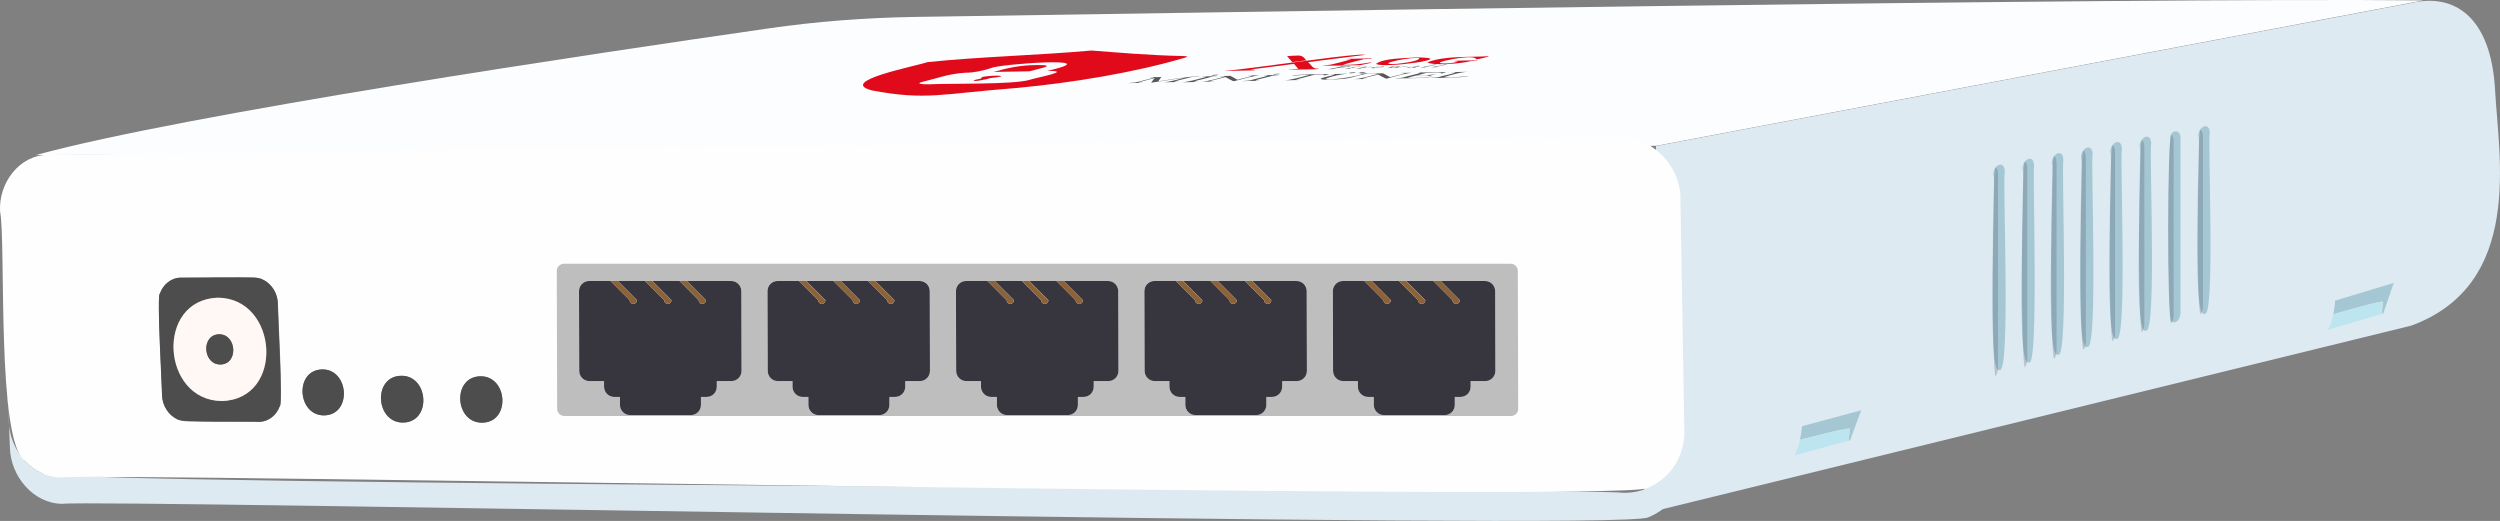 <?xml version="1.0" encoding="UTF-8"?>
<svg id="Layer_1" data-name="Layer 1" xmlns="http://www.w3.org/2000/svg" xmlns:xlink="http://www.w3.org/1999/xlink" viewBox="0 0 1048.47 218.46">
  <rect x="0" y="0" width="1048.47" height="218.46" fill="#808080" stroke="none"/>
  <defs>
    <style>
      .cls-1 {
        clip-path: url(#clippath);
      }

      .cls-2 {
        fill: none;
      }

      .cls-2, .cls-3, .cls-4, .cls-5, .cls-6, .cls-7, .cls-8, .cls-9, .cls-10, .cls-11, .cls-12, .cls-13, .cls-14, .cls-15 {
        stroke-width: 0px;
      }

      .cls-16 {
        clip-path: url(#clippath-1);
      }

      .cls-17 {
        clip-path: url(#clippath-4);
      }

      .cls-18 {
        clip-path: url(#clippath-3);
      }

      .cls-19 {
        clip-path: url(#clippath-2);
      }

      .cls-20 {
        clip-path: url(#clippath-5);
      }

      .cls-21 {
        opacity: .21;
      }

      .cls-22 {
        isolation: isolate;
      }

      .cls-3 {
        fill: #4e4d4d;
      }

      .cls-4 {
        fill: #575756;
      }

      .cls-5 {
        fill: #2f314c;
      }

      .cls-6 {
        fill: #37363f;
      }

      .cls-7 {
        fill: #ddeaf1;
      }

      .cls-8 {
        fill: #e10a1a;
      }

      .cls-9 {
        fill: #bebebe;
      }

      .cls-10 {
        fill: #bde5ef;
      }

      .cls-11 {
        fill: #a5c7d3;
      }

      .cls-12 {
        fill: #8c6239;
      }

      .cls-13 {
        fill: #fffefe;
      }

      .cls-14 {
        fill: #fff8f5;
      }

      .cls-15 {
        fill: #fbfdff;
      }
    </style>
    <clipPath id="clippath">
      <polygon class="cls-2" points="233.67 174.47 233.5 110.62 636.55 110.62 636.72 174.47 233.67 174.47"/>
    </clipPath>
    <clipPath id="clippath-1">
      <path class="cls-2" d="M247.02,117.85h10.4s38.85,0,38.85,0h10.4c2.33,0,4.23,1.92,4.23,4.27l.09,33.43c0,2.36-1.88,4.27-4.21,4.27h-6.18s0,2.37,0,2.37c0,2.36-1.87,4.27-4.21,4.27h-2.44s0,3.35,0,3.35c0,2.37-1.88,4.27-4.21,4.27h-25.53c-2.33,0-4.23-1.91-4.23-4.27v-3.35s-2.44,0-2.44,0c-2.33,0-4.23-1.92-4.23-4.27v-2.37s-6.18,0-6.18,0c-2.33,0-4.23-1.92-4.23-4.27l-.09-33.43c0-2.36,1.88-4.27,4.21-4.27"/>
    </clipPath>
    <clipPath id="clippath-2">
      <path class="cls-2" d="M326.06,117.85h10.39s38.85,0,38.85,0h10.39c2.34,0,4.23,1.92,4.23,4.27l.09,33.43c0,2.36-1.87,4.27-4.21,4.27h-6.17s0,2.37,0,2.37c0,2.36-1.88,4.27-4.21,4.27h-2.44s0,3.35,0,3.35c0,2.37-1.87,4.27-4.21,4.27h-25.52c-2.34,0-4.23-1.91-4.23-4.27v-3.35s-2.45,0-2.45,0c-2.33,0-4.23-1.92-4.23-4.27v-2.37s-6.18,0-6.18,0c-2.34,0-4.23-1.92-4.23-4.27l-.09-33.43c0-2.36,1.87-4.27,4.21-4.27"/>
    </clipPath>
    <clipPath id="clippath-3">
      <path class="cls-2" d="M405.09,117.85h10.4s38.85,0,38.85,0h10.39c2.34,0,4.23,1.92,4.23,4.27l.09,33.43c0,2.36-1.87,4.27-4.21,4.27h-6.17s0,2.37,0,2.37c0,2.36-1.88,4.27-4.21,4.27h-2.44s0,3.35,0,3.35c0,2.37-1.88,4.27-4.22,4.27h-25.52c-2.33,0-4.23-1.91-4.23-4.27v-3.35s-2.44,0-2.44,0c-2.34,0-4.23-1.92-4.23-4.27v-2.37s-6.18,0-6.18,0c-2.33,0-4.23-1.92-4.23-4.27l-.09-33.43c0-2.36,1.88-4.27,4.21-4.27"/>
    </clipPath>
    <clipPath id="clippath-4">
      <path class="cls-2" d="M484.13,117.85h10.4s38.85,0,38.85,0h10.4c2.33,0,4.23,1.92,4.23,4.27l.09,33.43c0,2.36-1.88,4.27-4.21,4.27h-6.18s0,2.37,0,2.37c0,2.36-1.88,4.27-4.21,4.27h-2.44s0,3.35,0,3.35c0,2.37-1.88,4.27-4.21,4.27h-25.53c-2.33,0-4.23-1.91-4.23-4.27v-3.35s-2.44,0-2.44,0c-2.33,0-4.23-1.92-4.23-4.27v-2.37s-6.18,0-6.18,0c-2.33,0-4.23-1.92-4.23-4.27l-.09-33.43c0-2.36,1.88-4.27,4.21-4.27"/>
    </clipPath>
    <clipPath id="clippath-5">
      <path class="cls-2" d="M563.16,117.85h10.4s38.85,0,38.85,0h10.4c2.33,0,4.23,1.92,4.23,4.27l.09,33.43c0,2.36-1.88,4.27-4.21,4.27h-6.18s0,2.37,0,2.37c0,2.36-1.87,4.27-4.21,4.27h-2.44s0,3.35,0,3.35c0,2.37-1.88,4.27-4.21,4.27h-25.53c-2.33,0-4.23-1.91-4.23-4.27v-3.35s-2.44,0-2.44,0c-2.33,0-4.23-1.92-4.23-4.27v-2.37s-6.18,0-6.18,0c-2.33,0-4.23-1.92-4.23-4.27l-.09-33.43c0-2.36,1.88-4.27,4.21-4.27"/>
    </clipPath>
  </defs>
  <path class="cls-15" d="M15.04,65.03C77.75,47.89,250.88,22.18,322,11.96c20.44-2.97,40.95-4.53,61.64-4.86C496.2,5.45,893.06-1.15,1016.34.17l-321.79,60.98L15.04,65.03Z"/>
  <g>
    <path class="cls-8" d="M417.75,31.73c-.99,0-7.17.33-6.02.99-.33.41-2.39.58-3.21.91-1.15.99,6.1-.49,6.84-.91,2.14-.16,7.5-.91,2.39-.99"/>
    <path class="cls-8" d="M434.64,27.28c-7.17.08-12.03,1.24-17.96,2.88l15-.25c2.88-.91,13.1-2.72,2.97-2.64"/>
    <path class="cls-8" d="M389.82,35.36c-4.04.08-5.44-.41-3.13-.99,6.67-1.57,10.71-3.38,18.13-3.87,3.79,0,7.17-.82,10.71-1.9,2.55-1.73,50.84-5.11,23.65,1.15,11.62-.16-5.03,2.88-7.58,3.79-6.84,1.98-33.95,1.4-41.78,1.81M457.8,21.19c-23.24,2.06-46.48,2.55-68.81,4.86-4.94,1.73-37.99,7.99-23.32,11.87,22.99,4.29,28.84,1.4,61.23-1.07,22.58-2.14,48.78-6.35,70.13-12.69,1.32-.33.99-.66-.99-.66-14.83-.33-27.11-1.48-38.24-2.31"/>
    <path class="cls-4" d="M503.29,32.06c-3.13-.33-14.34,1.57-17.55,2.06l1.32-1.81-4.61.08-.25.08c5.11-.33-4.78,1.65-5.11,1.9-1.4.41-2.47.25-3.87.49l5.6-.08.25-.08c-.66,0-2.8.16-.99-.33l6.18-1.65-1.48,1.9h.41l14.01-2.14c-2.55.66-7.42,2.14-10.05,2.06l6.84-.16.25-.08c-5.44.41,4.7-1.65,5.11-1.9,1.48-.33,2.55-.16,3.96-.33"/>
    <path class="cls-4" d="M511.36,31.9l-6.92.16-.25.08c.66,0,2.72-.08.91.33-2.55.66-7.25,2.06-9.89,2.06l6.92-.16.25-.08c-5.27.33,4.53-1.57,5.03-1.9,1.4-.49,2.55-.33,3.96-.49M510.29,31.32c-.58.08-2.06,0-2.22.33.49.25,4.29-.25,2.22-.33"/>
    <path class="cls-4" d="M529.24,31.57l-5.6.08-.25.08c5.11-.33-3.87,1.4-4.37,1.73l-2.97-1.65-4.37.08-.25.08c.99,0,1.48-.08,2.22.16-2.64.66-7.66,2.22-10.3,2.14l5.6-.08.25-.08c-5.27.33,4.29-1.48,4.7-1.81.25.08,3.46,2.06,3.71,1.73,2.64-.66,8.9-2.55,11.62-2.47"/>
    <path class="cls-4" d="M537.16,31.4l-6.92.16-.25.08c5.19-.33-4.53,1.57-5.03,1.9-1.4.41-2.47.25-3.96.49l6.92-.16.25-.08c-5.27.33,4.53-1.57,5.03-1.9,1.4-.41,2.47-.25,3.96-.49M536.08,30.91c-.58.08-2.06,0-2.22.33.49.16,4.29-.33,2.22-.33"/>
    <path class="cls-4" d="M557.51,31.07c-1.73.08-14.26-.08-15.57.82,2.31-.33,4.7-.58,7.17-.49-2.64.66-8.24,2.39-10.96,2.31l6.84-.16.25-.08c-.66,0-2.8.16-.91-.33l7-1.81c.49.08,5.36-.33,3.63.33.41.08,2.22-.49,2.55-.58"/>
    <path class="cls-4" d="M575.64,30.75l-5.69.08-.25.08c6.84-.25-12.36,3.38-13.76,2.14,2.64-1.15,6.59-1.98,9.48-2.14l-7,.16-.25.08c4.29-.25-1.81.99-2.64,1.24-6.51,1.73,8.57.82,9.72.41,3.13-.49,6.92-2.14,10.14-1.98h-.08l.33-.08M567.97,30.33c-.58.08-2.06,0-2.14.33.41.25,4.2-.25,2.14-.33M572.18,30.25c-.49.08-2.06,0-2.14.33.41.25,4.12-.25,2.14-.33"/>
    <path class="cls-4" d="M593.27,30.5l-5.6.08-.25.08c5.11-.33-3.87,1.4-4.37,1.73l-2.97-1.65-4.37.08-.25.08c.91,0,1.57-.08,2.22.16-2.64.66-7.66,2.22-10.3,2.14l5.6-.08.25-.08c-5.27.33,4.29-1.48,4.7-1.81.25.08,3.46,2.06,3.71,1.73,2.64-.66,8.82-2.64,11.62-2.47"/>
    <path class="cls-4" d="M606.54,30.25c-.25.08-12.53.08-12.69.25,5.52-.41-4.61,1.57-5.03,1.9-1.4.41-2.55.25-3.96.49,2.8-.08,13.68,0,16.15-.82-3.54.41-7.17.74-10.71.58.25-.16,3.3-.91,3.71-.99.41.08,6.84-.41,4.7.25.16.16,3.38-.82,3.63-.82-2.22.41-5.44.49-7.91.49l3.63-.99c.49.08,7.83-.49,6.1.25.41.08,2.06-.49,2.39-.58"/>
    <path class="cls-4" d="M616.35,30.09l-7.33.16-.25.08c5.36-.33-4.53,1.57-5.03,1.9-1.4.41-2.55.25-3.96.49,2.88-.08,13.76,0,16.4-.91-3.46.41-7.33.82-10.71.58,3.05-.99,7.58-2.31,10.88-2.31"/>
    <path class="cls-8" d="M575.31,24.48c-.49.08-10.3.08-10.38.33,0,.16,1.48-.08,1.73.08-2.39.58-8.32,2.47-10.71,2.47-6.84.49,14.75-.08,14.09,0,.25,0,.58,0,.74-.08-.08-.08,6.67-1.24,3.79-1.07-3.54.58-7.75,1.15-11.37.91,1.32-.41,7.5-1.98,8.82-2.31.49-.08,4.2-.08,3.3-.33M583.88,26.87c-6.84-.16,9.64-3.3,11.29-2.47.49,1.32-9.48,2.55-11.29,2.47M594.01,24.07c-4.61.41-13.84.25-16.89,2.72,2.8,2.06,35.85-2.55,16.89-2.72M624.09,23.58c-7.83.49-18.38-.25-25.46,2.55,2.47,1.57,14.67.49,18.13-.49.41-.08,3.63-.16,2.72-.33-.58.08-9.31,0-9.56.33-.16.16,2.64-.08.91.33-1.73.82-11.12,1.07-4.86-.49,2.72-.66,12.2-2.55,13.18-.66.91.16,4.12-.91,5.03-1.07.25-.16.16-.16-.08-.16"/>
    <path class="cls-8" d="M570.36,22.92c-10.63.58-46.31,6.02-57.02,6.84l12.53-.25s1.57-.25-1.4-.33h-.33l18.54-2.39,1.81,2.06c-4.29.25-4.45.41-4.45.41-.25-.16,15.57,0,12.69-.49-2.22.25-2.88-1.65-4.12-2.72l23.98-3.05c-.08,0-.66-.16-2.22-.08M543.66,23.33c-1.81,0-3.87.25-3.87.25l2.22,2.47,5.85-.74c-1.24-1.4-1.73-2.22-4.2-1.98"/>
    <path class="cls-4" d="M566.57,27.78c-.66.08-4.04,0-4.94.16.74,0,.82,0,.16.16-1.4.25-3.63.82-5.11.91.16,0,2.97,0,3.13-.08-1.98.08.82-.33,1.15-.41.16,0,2.64-.16,1.57.08.16.08,1.73-.33,1.98-.33-.99.08-2.14.16-3.21.16.49-.08,1.98-.49,2.39-.41.16,0,2.47-.16,1.4.16.49-.08,1.07-.33,1.48-.41"/>
    <path class="cls-4" d="M568.96,28.03c-.66.08-1.32,0-1.98.16,1.32,0-2.72.66-3.13.66.08,0,2.55,0,2.47-.08-1.4,0,2.22-.58,2.64-.74M570.12,27.7c-.16,0-1.65.16-.82.16.25.08,1.65-.08.82-.16"/>
    <path class="cls-4" d="M573.58,27.94c-.74.08-1.32,0-1.98.16,1.32,0-2.72.66-3.13.66.16,0,2.55,0,2.64-.08q-.74,0-.25-.08c1.4-.41,3.05-.41,4.29-.49,0-.25-1.65.08-2.39.16.16-.16.58-.25.82-.33"/>
    <path class="cls-4" d="M577.2,28.19c.82-.16,1.57-.25,2.06-.25.58,0,.58.08.16.16-.74.08-1.57,0-2.22.08M579.76,27.86c-.49-.08-7,.66-3.87.74.33,0,1.24-.08,2.47-.16h0c-.66.08-3.54.25-1.65-.16,1.65-.08,2.55,0,3.38-.16.66-.16.58-.25-.33-.25"/>
    <path class="cls-4" d="M590.64,27.7c-.16,0-2.06,0-2.14.08,1.48,0-2.14.41-2.47.49.41-.16.82-.33,1.32-.49-1.4.08-2.72.41-4.04.58.82-.33,1.24-.41,2.31-.49-.08,0-2.39,0-2.39.08,1.07,0-1.07.49-1.4.66,1.4-.08,2.88-.41,4.04-.58-.41.16-.82.33-1.24.49,2.47-.25,4.12-.66,6.02-.82"/>
    <path class="cls-4" d="M591.38,28.27c-.99-.16,1.9-.33,2.39-.33-.74.16-1.73.33-2.39.33M594.84,27.61c-.58.08-3.05.16-2.55.25.41,0,3.13-.41,1.98,0-.82.16-3.05.16-3.96.33-1.07.33,1.4.08,2.06.08-.08,0-.16.08-.08.08.25.08,1.48,0,1.73-.08-2.31.08,3.3-.66.82-.66"/>
    <path class="cls-4" d="M602.75,27.04c-.49.08-1.4,0-1.98.16,1.65-.08-4.94,1.15-5.27,1.07h2.31l.25-.08q-.66,0-.08-.08c.82-.25,4.04-.91,4.78-1.07"/>
    <path class="cls-4" d="M607.28,26.95c-.49.08-1.4,0-1.98.16,1.65-.08-4.94,1.15-5.27,1.07h2.31l.25-.08q-.66,0-.16-.08c.82-.25,4.04-.91,4.86-1.07"/>
  </g>
  <path class="cls-7" d="M1011.31,136.55l-322.04,78.94,5.27-154.26L1011.31,1.24c17.96-4.2,33.46,5.77,35.1,36.67,1.48,27.52,12.11,81.25-35.1,98.64Z"/>
  <path class="cls-7" d="M.04,88.76l4.12,98.97c.25,11.87,9.72,23.49,22,23.57,13.18-1.98,652.48,11.54,665.08,5.69,15.24-6.26,16.48-21.51,15.24-36.09.25,10.3-6.02,19.86-15.41,23.81-3.05,1.32-6.43,1.98-9.97,1.98-10.3-1.98-654.37-2.88-663.77-8.32-8.08-3.87-13.27-12.53-13.68-21.51L.04,88.76"/>
  <path class="cls-13" d="M202.18,177.26c-11.54.08-12.69-19.28-.66-19.45,11.54-.08,12.69,19.36.66,19.45M168.97,177.26c-11.54.08-12.77-19.45-.74-19.61,11.62-.16,12.86,19.45.74,19.61M135.85,174.21c-11.29.08-12.44-19.04-.74-19.28,11.37-.08,12.61,19.12.74,19.28M78.25,176.68c-5.69,0-10.05-5.27-10.22-10.79.08-1.9-2.31-42.52-.91-42.77,1.32-3.79,4.7-6.67,8.82-6.67,2.39.25,32.88-.91,34.12.74,3.87,1.73,6.35,5.77,6.51,10.05-.08,1.9,2.22,42.85.82,43.02-1.32,3.79-4.78,6.67-8.9,6.59l-30.24-.16M678.31,57.28L20.23,64.94C7.96,64.94-.7,76.97.04,88.76c2.55,13.1-1.65,96.08,10.38,104.49,3.96,4.29,9.39,7,15.24,7,13.02-2.14,652.81,10.47,665.25,4.45,9.48-3.87,15.74-13.51,15.49-23.81l-1.65-97.73c0-14.09-12.36-26.12-26.45-25.87"/>
  <path class="cls-3" d="M201.52,157.81c-11.95.16-10.88,19.53.66,19.45,12.03-.08,10.88-19.53-.66-19.45"/>
  <path class="cls-3" d="M168.31,157.57c-12.03.16-10.88,19.69.74,19.61,12.03-.08,10.88-19.69-.74-19.61"/>
  <path class="cls-3" d="M135.19,154.93c-11.78.16-10.55,19.28.74,19.28,11.78-.16,10.55-19.36-.74-19.28"/>
  <path class="cls-3" d="M93,168.2c-25.3-.25-28.02-42.52-1.65-43.34,25.46.08,28.18,42.69,1.65,43.34M106.18,116.36l-30.32.08c-4.04,0-7.5,2.88-8.82,6.67-1.4.08.99,40.95.91,42.77.16,4.2,2.64,8.24,6.43,9.97,1.07,1.57,31.81.74,34.03,1.07,4.12.08,7.58-2.8,8.9-6.59,1.4,0-.99-41.28-.82-43.02-.08-5.69-4.53-10.96-10.3-10.96"/>
  <path class="cls-14" d="M92.42,152.87c-7.42,0-8.16-12.53-.49-12.69,7.42,0,8.16,12.61.49,12.69M91.35,124.85c-26.37.91-23.65,43.1,1.65,43.34,26.53-.66,23.81-43.18-1.65-43.34"/>
  <path class="cls-3" d="M91.92,140.18c-7.66.16-6.92,12.69.49,12.69,7.66-.08,6.92-12.69-.49-12.69"/>
  <g>
    <g>
      <path class="cls-11" d="M840.81,72.11c-1.07,1.9,2.55,84.38-2.14,83.06-5.93,4.04-1.24-80.92-2.64-81.66-.41-4.04,4.61-7,4.78-1.4h0Z"/>
      <path class="cls-11" d="M853.09,69.64c-.82.74,2.14,85.54-2.22,82.32-5.93,3.3-1.24-79.77-2.64-80.92-.33-3.96,4.7-7,4.86-1.4h0Z"/>
      <path class="cls-11" d="M865.37,67.25c-.91.99,2.31,84.3-2.22,81.5-6.02,2.97-1.15-78.78-2.64-80.1-.33-3.96,4.7-6.92,4.86-1.4h0Z"/>
      <path class="cls-11" d="M877.65,64.86c-.91,1.24,2.39,82.98-2.22,80.59-5.85,4.29-1.24-78.53-2.64-79.19-.33-3.96,4.7-6.92,4.86-1.4h0Z"/>
      <path class="cls-11" d="M889.93,62.55c-.99,1.4,2.39,81.5-2.22,79.52-5.85,3.79-1.32-77.21-2.64-78.12-.33-3.96,4.7-6.84,4.86-1.4h0Z"/>
      <path class="cls-11" d="M902.21,60.25c-.99,1.65,2.47,80.01-2.22,78.37-5.85,3.79-1.24-76.06-2.64-76.97-.33-3.87,4.7-6.76,4.86-1.4h0Z"/>
      <path class="cls-11" d="M914.48,57.94v73.26c0,2.39-1.81,5.11-3.87,3.54-1.81-.99-1.65-77.79,0-78.53h0c1.57-2.39,4.12-.74,3.87,1.73h0Z"/>
      <path class="cls-11" d="M926.76,55.71c-.99,1.24,2.39,78.12-2.14,75.89-5.93,3.46-1.24-73.42-2.64-74.49-.33-3.71,4.61-6.51,4.78-1.4Z"/>
    </g>
    <g class="cls-21">
      <path class="cls-5" d="M837.93,73.02v81.33c0,1.32-.41,2.55-.99,3.38-1.73-.91-1.57-87.02,0-87.6.74.74.99,1.65.99,2.88h0Z"/>
      <path class="cls-5" d="M850.21,70.63v80.18c0,1.24-.41,2.47-.99,3.3-1.73-.82-1.57-85.87,0-86.36.74.74.99,1.65.99,2.88h0Z"/>
      <path class="cls-5" d="M862.49,68.24v78.94c0,1.24-.33,2.47-.99,3.3-1.81-.66-1.57-84.63,0-85.04.66.74.99,1.57.99,2.8h0Z"/>
      <path class="cls-5" d="M874.77,65.93v77.62c0,1.24-.33,2.39-.99,3.21-1.81-.74-1.57-83.23,0-83.64.66.74.99,1.57.99,2.8h0Z"/>
      <path class="cls-5" d="M887.04,63.62v76.31c0,1.24-.33,2.39-.99,3.13-1.81-.49-1.57-81.99,0-82.16.66.66.91,1.57.99,2.72Z"/>
      <path class="cls-5" d="M899.32,61.32v74.91c0,1.15-.33,2.31-.99,3.13-1.81-.82-1.57-80.1,0-80.67.66.66.99,1.48.99,2.64Z"/>
      <path class="cls-5" d="M911.6,59.09v73.34c0,1.15-.33,2.31-.99,3.13-1.81-.82-1.65-78.53,0-79.03h0c.74.58.99,1.4.99,2.55h0Z"/>
      <path class="cls-5" d="M923.88,56.95v71.86c0,1.15-.41,2.22-.99,2.97-1.73-.49-1.57-77.13,0-77.38.74.58.99,1.4.99,2.55Z"/>
    </g>
  </g>
  <g>
    <path class="cls-11" d="M780.58,172.07l-4.7,12.61-.58.16.49-5.11c-2.72-.08-18.05,4.04-20.93,4.7.66-2.97.91-5.69.91-5.69l24.8-6.67h0Z"/>
    <path class="cls-10" d="M775.8,179.73l-.49,5.11c-5.52,1.48-17.47,4.7-22.83,6.1,1.15-1.48,1.98-4.37,2.47-6.51,2.88-.66,18.05-4.78,20.85-4.7h0Z"/>
  </g>
  <path class="cls-11" d="M1003.89,118.67l-4.37,12.77-.58.16.41-5.11c-2.72,0-17.88,4.53-20.77,5.27.58-2.97.74-5.69.74-5.69l24.56-7.42h0Z"/>
  <path class="cls-10" d="M999.28,126.5l-.41,5.11c-5.44,1.65-17.3,5.11-22.66,6.76,1.15-1.48,1.9-4.45,2.31-6.51,2.97-.91,18.05-5.36,20.77-5.36h0Z"/>
  <path class="cls-7" d="M799.86,180.39l-10.55-.08c-.08,1.32-.16,2.64-.16,3.87l10.71.08c.08-1.24.08-2.64,0-3.87h0Z"/>
  <g class="cls-22">
    <g class="cls-1">
      <g>
        <path class="cls-9" d="M288.07,117.85h8.19s10.4,0,10.4,0c2.33,0,4.23,1.92,4.23,4.27l.09,33.43c0,2.36-1.88,4.27-4.21,4.27h-6.18s0,2.37,0,2.37c0,2.36-1.87,4.27-4.21,4.27h-2.44s0,3.35,0,3.35c0,2.37-1.88,4.27-4.21,4.27h-25.53c-2.33,0-4.23-1.91-4.23-4.27v-3.35s-2.44,0-2.44,0c-2.33,0-4.23-1.92-4.23-4.27v-2.37s-6.18,0-6.18,0c-2.33,0-4.23-1.92-4.23-4.27l-.09-33.43c0-2.36,1.88-4.27,4.21-4.27h9.03s1.37,0,1.37,0h1.69s11.41,0,11.41,0h3.07s11.41,0,11.41,0h3.07M367.1,117.85h8.2s10.39,0,10.39,0c2.34,0,4.23,1.92,4.23,4.27l.09,33.43c0,2.36-1.87,4.27-4.21,4.27h-6.17s0,2.37,0,2.37c0,2.36-1.88,4.27-4.21,4.27h-2.44s0,3.35,0,3.35c0,2.37-1.87,4.27-4.21,4.27h-25.52c-2.34,0-4.23-1.91-4.23-4.27v-3.35s-2.45,0-2.45,0c-2.33,0-4.23-1.92-4.23-4.27v-2.37s-6.18,0-6.18,0c-2.34,0-4.23-1.92-4.23-4.27l-.09-33.43c0-2.36,1.87-4.27,4.21-4.27h9.02s1.37,0,1.37,0h1.69s11.41,0,11.41,0h3.07s11.41,0,11.41,0h3.07M446.14,117.85h8.2s10.39,0,10.39,0c2.34,0,4.23,1.92,4.23,4.27l.09,33.43c0,2.36-1.87,4.27-4.21,4.27h-6.17s0,2.37,0,2.37c0,2.36-1.88,4.27-4.21,4.27h-2.44s0,3.35,0,3.35c0,2.37-1.88,4.27-4.22,4.27h-25.52c-2.33,0-4.23-1.91-4.23-4.27v-3.35s-2.44,0-2.44,0c-2.34,0-4.23-1.92-4.23-4.27v-2.37s-6.18,0-6.18,0c-2.33,0-4.23-1.92-4.23-4.27l-.09-33.43c0-2.36,1.88-4.27,4.21-4.27h9.02s1.38,0,1.38,0h1.68s11.41,0,11.41,0h3.07s11.42,0,11.42,0h3.06M525.18,117.85h8.19s10.4,0,10.4,0c2.33,0,4.23,1.92,4.23,4.27l.09,33.43c0,2.36-1.88,4.27-4.21,4.27h-6.18s0,2.37,0,2.37c0,2.36-1.88,4.27-4.21,4.27h-2.44s0,3.35,0,3.35c0,2.37-1.88,4.27-4.21,4.27h-25.53c-2.33,0-4.23-1.91-4.23-4.27v-3.35s-2.44,0-2.44,0c-2.33,0-4.23-1.92-4.23-4.27v-2.37s-6.18,0-6.18,0c-2.33,0-4.23-1.92-4.23-4.27l-.09-33.43c0-2.36,1.88-4.27,4.21-4.27h9.03s1.37,0,1.37,0h1.69s11.41,0,11.41,0h3.06s11.42,0,11.42,0h3.07M604.22,117.85h8.19s10.4,0,10.4,0c2.33,0,4.23,1.92,4.23,4.27l.09,33.43c0,2.36-1.88,4.27-4.21,4.27h-6.18s0,2.37,0,2.37c0,2.36-1.87,4.27-4.21,4.27h-2.44s0,3.35,0,3.35c0,2.37-1.88,4.27-4.21,4.27h-25.53c-2.33,0-4.23-1.91-4.23-4.27v-3.35s-2.44,0-2.44,0c-2.33,0-4.23-1.92-4.23-4.27v-2.37s-6.18,0-6.18,0c-2.33,0-4.23-1.92-4.23-4.27l-.09-33.43c0-2.36,1.88-4.27,4.21-4.27h9.03s1.37,0,1.37,0h1.69s11.41,0,11.41,0h3.07s11.41,0,11.41,0h3.07M633.56,110.62H236.48c-1.64,0-2.98,1.35-2.98,3.02l.16,57.8c0,1.66,1.35,3.02,3,3.02h397.08c1.65,0,2.98-1.36,2.98-3.02l-.16-57.8c0-1.67-1.34-3.02-3-3.02"/>
        <path class="cls-6" d="M306.66,117.85h-10.4s-8.19,0-8.19,0l8.01,8.05c0,.85-.68,1.56-1.52,1.56s-1.54-.7-1.54-1.56l-8.01-8.05h-11.41s8.01,8.05,8.01,8.05c0,.85-.68,1.56-1.52,1.56s-1.54-.7-1.54-1.56l-8.01-8.05h-11.41s8.01,8.05,8.01,8.05c0,.85-.68,1.56-1.52,1.56s-1.54-.7-1.54-1.56l-8.01-8.05h-9.03c-2.33,0-4.22,1.92-4.21,4.27l.09,33.43c0,2.36,1.91,4.27,4.23,4.27h6.18s0,2.37,0,2.37c0,2.36,1.91,4.27,4.23,4.27h2.44s0,3.35,0,3.35c0,2.37,1.91,4.27,4.23,4.27h25.53c2.33,0,4.22-1.91,4.21-4.27v-3.35s2.43,0,2.43,0c2.34,0,4.22-1.92,4.21-4.27v-2.37s6.17,0,6.17,0c2.33,0,4.22-1.92,4.21-4.27l-.09-33.43c0-2.36-1.91-4.27-4.23-4.27"/>
        <g class="cls-16">
          <path class="cls-12" d="M288.07,117.85h-3.07s8.01,8.05,8.01,8.05c0,.85.69,1.56,1.54,1.56s1.53-.7,1.52-1.56l-8.01-8.05"/>
          <path class="cls-12" d="M273.59,117.85h-3.07s8.01,8.05,8.01,8.05c0,.85.69,1.56,1.54,1.56s1.53-.7,1.52-1.56l-8.01-8.05"/>
          <path class="cls-12" d="M259.11,117.85h-1.69s-1.37,0-1.37,0l8.01,8.05c0,.85.69,1.56,1.54,1.56s1.53-.7,1.52-1.56l-8.01-8.05"/>
        </g>
        <path class="cls-6" d="M385.7,117.85h-10.39s-8.2,0-8.2,0l8.01,8.05c0,.85-.68,1.56-1.52,1.56s-1.53-.7-1.53-1.56l-8.02-8.05h-11.41s8.01,8.05,8.01,8.05c0,.85-.68,1.56-1.52,1.56s-1.53-.7-1.53-1.56l-8.02-8.05h-11.41s8.01,8.05,8.01,8.05c0,.85-.68,1.56-1.52,1.56s-1.53-.7-1.53-1.56l-8.02-8.05h-9.02c-2.34,0-4.22,1.92-4.21,4.27l.09,33.43c0,2.36,1.9,4.27,4.23,4.27h6.17s0,2.37,0,2.37c0,2.36,1.91,4.27,4.23,4.27h2.44s0,3.35,0,3.35c0,2.37,1.9,4.27,4.23,4.27h25.52c2.34,0,4.22-1.91,4.21-4.27v-3.35s2.44,0,2.44,0c2.33,0,4.22-1.92,4.21-4.27v-2.37s6.16,0,6.16,0c2.34,0,4.22-1.92,4.21-4.27l-.09-33.43c0-2.36-1.9-4.27-4.23-4.27"/>
        <g class="cls-19">
          <path class="cls-12" d="M367.1,117.85h-3.07s8.02,8.05,8.02,8.05c0,.85.69,1.56,1.53,1.56s1.53-.7,1.52-1.56l-8.01-8.05"/>
          <path class="cls-12" d="M352.62,117.85h-3.07s8.02,8.05,8.02,8.05c0,.85.69,1.56,1.53,1.56s1.53-.7,1.52-1.56l-8.01-8.05"/>
          <path class="cls-12" d="M338.14,117.85h-1.69s-1.37,0-1.37,0l8.02,8.05c0,.85.69,1.56,1.53,1.56s1.53-.7,1.52-1.56l-8.01-8.05"/>
        </g>
        <path class="cls-6" d="M464.73,117.85h-10.39s-8.2,0-8.2,0l8.02,8.05c0,.85-.68,1.56-1.53,1.56s-1.53-.7-1.53-1.56l-8.01-8.05h-11.42s8.02,8.05,8.02,8.05c0,.85-.69,1.56-1.53,1.56s-1.53-.7-1.53-1.56l-8.02-8.05h-11.41s8.02,8.05,8.02,8.05c0,.85-.68,1.56-1.53,1.56s-1.53-.7-1.53-1.56l-8.02-8.05h-9.02c-2.33,0-4.22,1.92-4.21,4.27l.09,33.43c0,2.36,1.91,4.27,4.23,4.27h6.18s0,2.37,0,2.37c0,2.36,1.9,4.27,4.23,4.27h2.44s0,3.35,0,3.35c0,2.37,1.91,4.27,4.23,4.27h25.52c2.34,0,4.23-1.91,4.22-4.27v-3.35s2.43,0,2.43,0c2.33,0,4.22-1.92,4.21-4.27v-2.37s6.16,0,6.16,0c2.34,0,4.22-1.92,4.21-4.27l-.09-33.43c0-2.36-1.9-4.27-4.23-4.27"/>
        <g class="cls-18">
          <path class="cls-12" d="M446.14,117.85h-3.06s8.01,8.05,8.01,8.05c0,.85.69,1.56,1.53,1.56s1.54-.7,1.53-1.56l-8.02-8.05"/>
          <path class="cls-12" d="M431.66,117.85h-3.07s8.02,8.05,8.02,8.05c0,.85.69,1.56,1.53,1.56s1.54-.7,1.53-1.56l-8.02-8.05"/>
          <path class="cls-12" d="M417.18,117.85h-1.68s-1.38,0-1.38,0l8.02,8.05c0,.85.69,1.56,1.53,1.56s1.54-.7,1.53-1.56l-8.02-8.05"/>
        </g>
        <path class="cls-6" d="M543.77,117.85h-10.4s-8.19,0-8.19,0l8.01,8.05c0,.85-.68,1.56-1.52,1.56s-1.54-.7-1.54-1.56l-8.01-8.05h-11.42s8.02,8.05,8.02,8.05c0,.85-.68,1.56-1.53,1.56s-1.53-.7-1.53-1.56l-8.01-8.05h-11.41s8.01,8.05,8.01,8.05c0,.85-.68,1.56-1.53,1.56s-1.53-.7-1.53-1.56l-8.01-8.05h-9.03c-2.33,0-4.22,1.92-4.21,4.27l.09,33.43c0,2.36,1.91,4.27,4.23,4.27h6.18s0,2.37,0,2.37c0,2.36,1.91,4.27,4.23,4.27h2.44s0,3.35,0,3.35c0,2.37,1.91,4.27,4.23,4.27h25.53c2.33,0,4.22-1.91,4.21-4.27v-3.35s2.43,0,2.43,0c2.33,0,4.22-1.92,4.21-4.27v-2.37s6.17,0,6.17,0c2.33,0,4.22-1.92,4.21-4.27l-.09-33.43c0-2.36-1.91-4.27-4.23-4.27"/>
        <g class="cls-17">
          <path class="cls-12" d="M525.18,117.85h-3.07s8.01,8.05,8.01,8.05c0,.85.69,1.56,1.54,1.56s1.53-.7,1.52-1.56l-8.01-8.05"/>
          <path class="cls-12" d="M510.69,117.85h-3.06s8.01,8.05,8.01,8.05c0,.85.69,1.56,1.53,1.56s1.54-.7,1.53-1.56l-8.02-8.05"/>
          <path class="cls-12" d="M496.22,117.85h-1.69s-1.37,0-1.37,0l8.01,8.05c0,.85.69,1.56,1.53,1.56s1.54-.7,1.53-1.56l-8.01-8.05"/>
        </g>
        <path class="cls-6" d="M622.81,117.85h-10.4s-8.19,0-8.19,0l8.01,8.05c0,.85-.68,1.56-1.52,1.56s-1.54-.7-1.54-1.56l-8.01-8.05h-11.41s8.01,8.05,8.01,8.05c0,.85-.68,1.56-1.52,1.56s-1.54-.7-1.54-1.56l-8.01-8.05h-11.41s8.01,8.05,8.01,8.05c0,.85-.68,1.56-1.52,1.56s-1.54-.7-1.54-1.56l-8.01-8.05h-9.03c-2.33,0-4.22,1.92-4.21,4.27l.09,33.43c0,2.36,1.91,4.27,4.23,4.27h6.18s0,2.37,0,2.37c0,2.36,1.91,4.27,4.23,4.27h2.44s0,3.35,0,3.35c0,2.37,1.91,4.27,4.23,4.27h25.53c2.33,0,4.22-1.91,4.21-4.27v-3.35s2.43,0,2.43,0c2.34,0,4.22-1.92,4.21-4.27v-2.37s6.17,0,6.17,0c2.33,0,4.22-1.92,4.21-4.27l-.09-33.43c0-2.36-1.91-4.27-4.23-4.27"/>
        <g class="cls-20">
          <path class="cls-12" d="M604.22,117.85h-3.07s8.01,8.05,8.01,8.05c0,.85.7,1.56,1.54,1.56s1.53-.7,1.52-1.56l-8.01-8.05"/>
          <path class="cls-12" d="M589.73,117.85h-3.07s8.01,8.05,8.01,8.05c0,.85.69,1.56,1.54,1.56s1.53-.7,1.52-1.56l-8.01-8.05"/>
          <path class="cls-12" d="M575.25,117.85h-1.69s-1.37,0-1.37,0l8.01,8.05c0,.85.69,1.56,1.54,1.56s1.53-.7,1.52-1.56l-8.01-8.05"/>
        </g>
      </g>
    </g>
  </g>
</svg>
